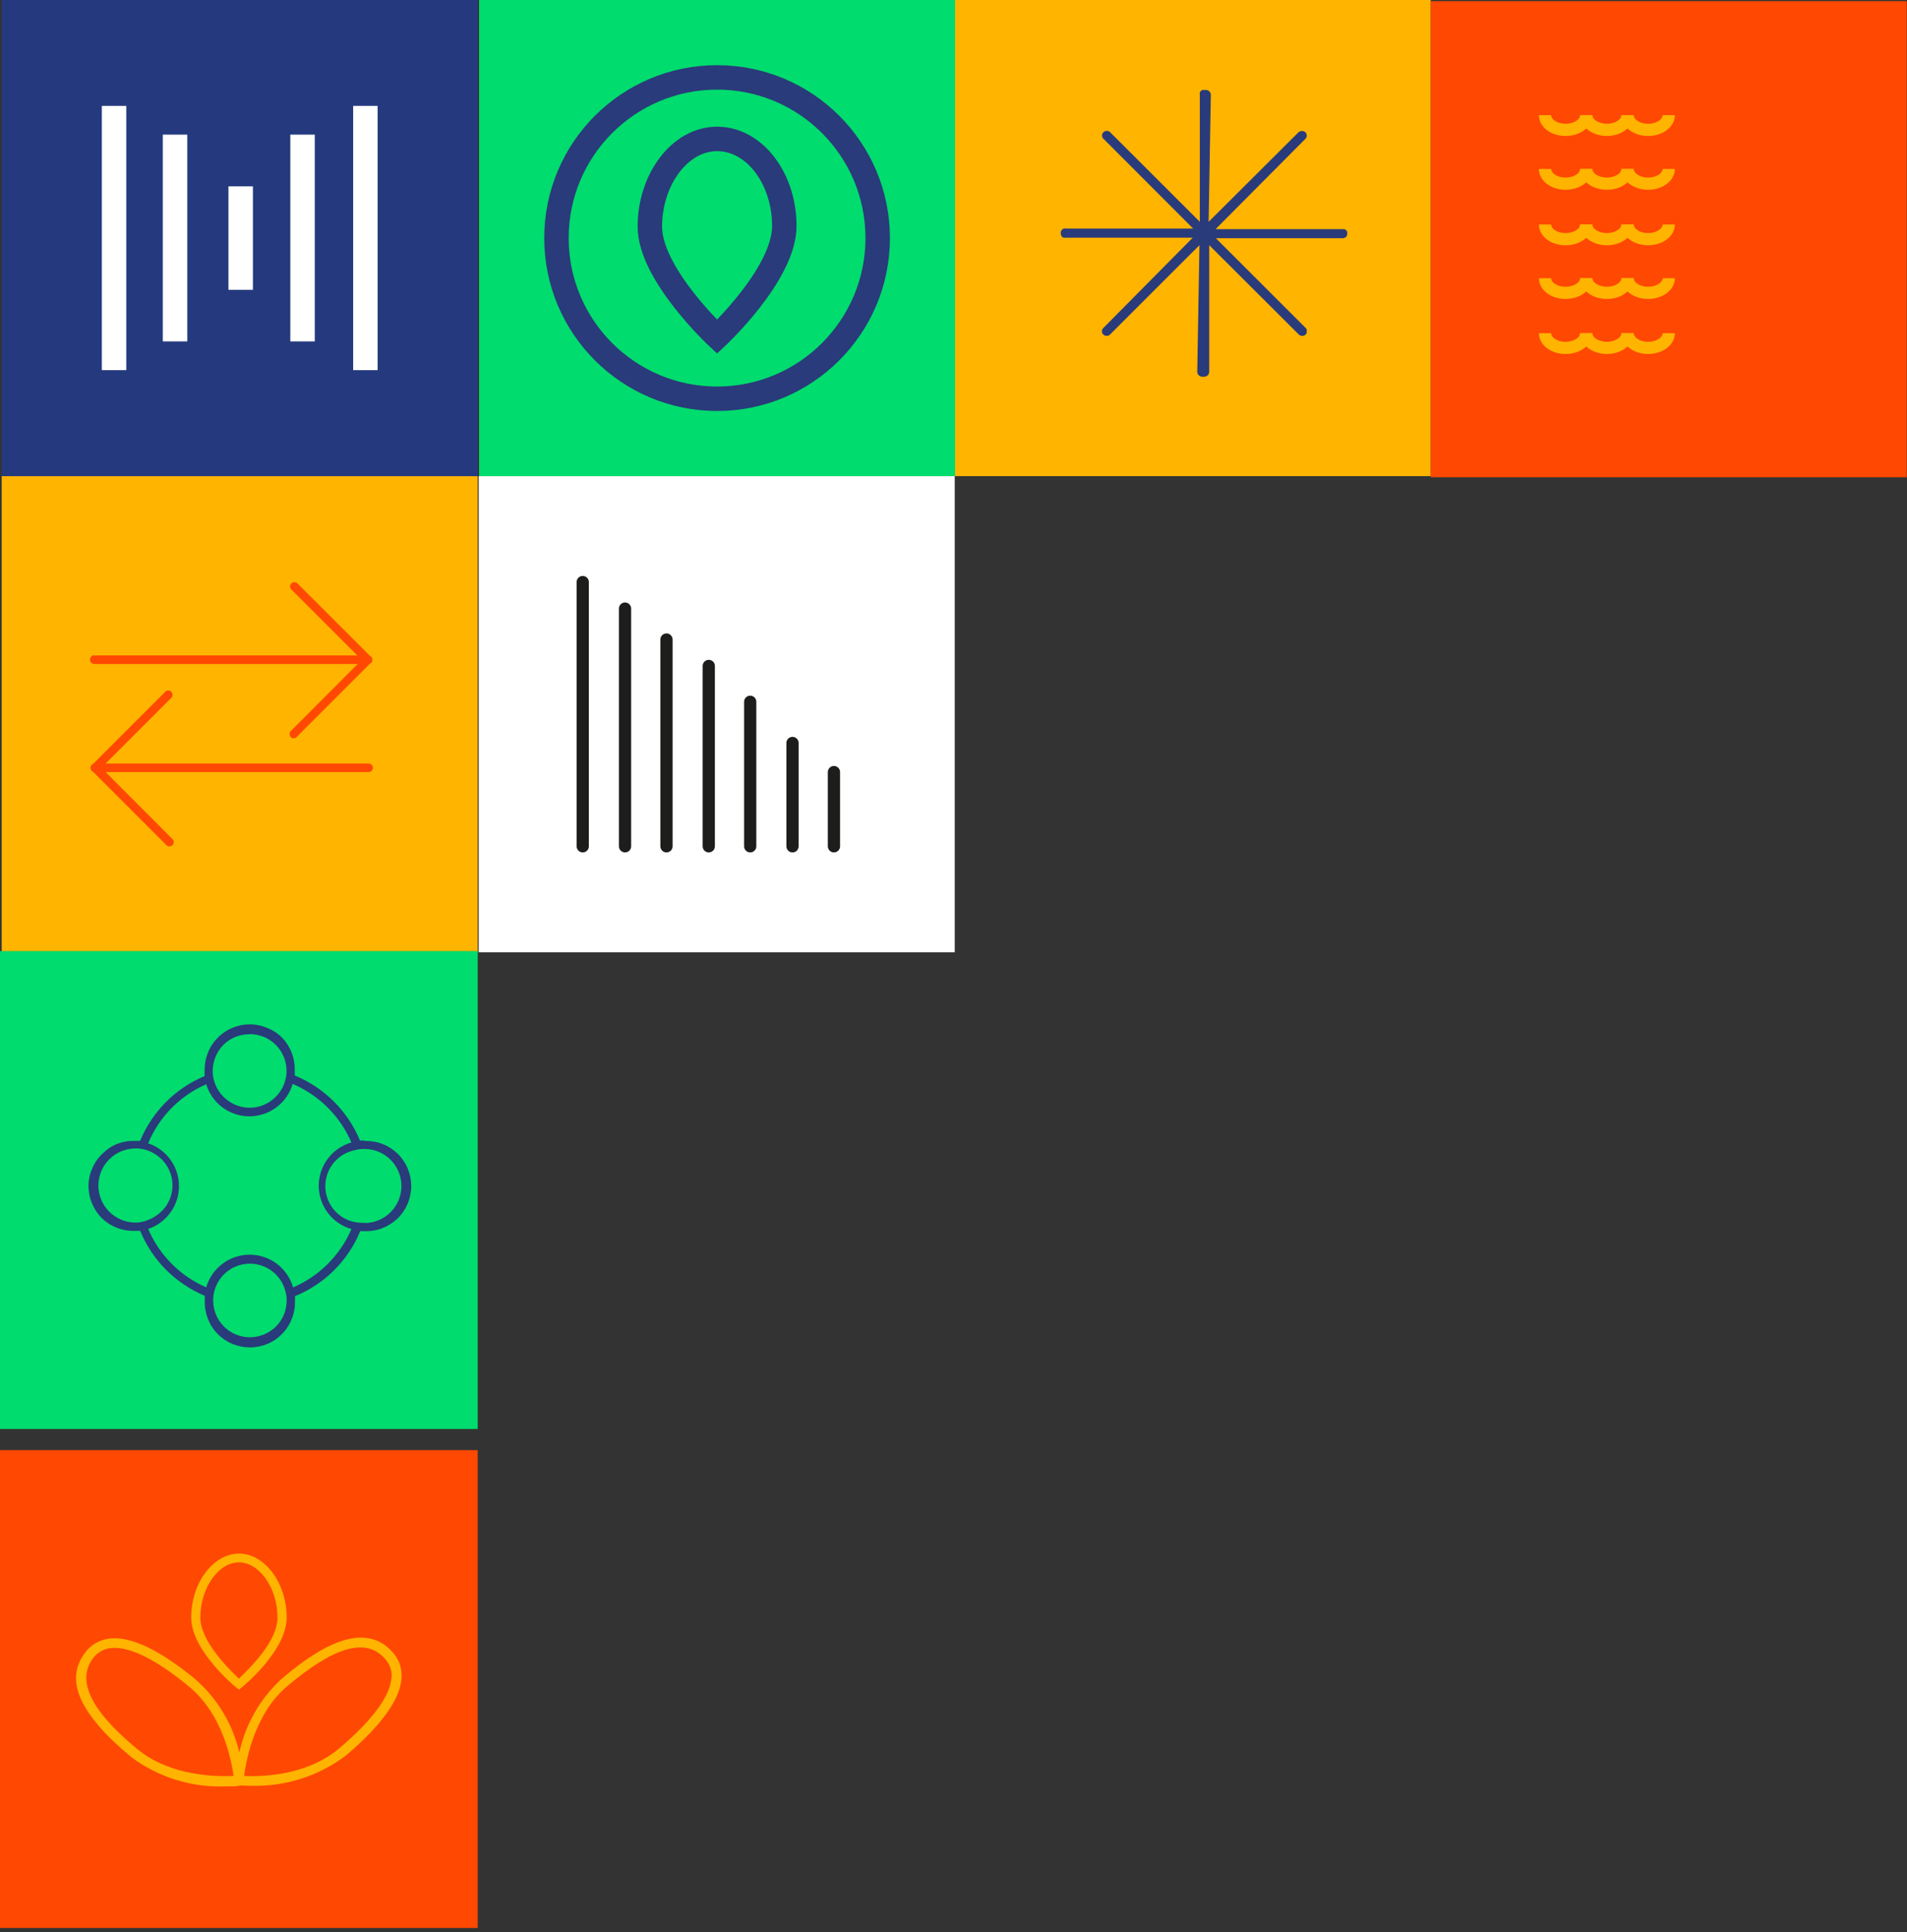 <svg xmlns="http://www.w3.org/2000/svg" width="156" height="158" viewBox="0 0 156 158" fill="none"><rect x="0" y="0" width="156" height="158" fill="#333333" stroke="none"/><g clip-path="url(#clip0_3637_625)"><path d="M117.04 0H78.1V38.94H117.04V0Z" fill="#FFB400"></path><path d="M110.21 19.12C110.215 19.067 110.215 19.013 110.21 18.96C110.189 18.911 110.158 18.867 110.12 18.83C110.085 18.789 110.04 18.758 109.99 18.74C109.94 18.73 109.889 18.73 109.84 18.74H99.44L106.78 11.36C106.818 11.327 106.849 11.286 106.87 11.24C106.889 11.193 106.9 11.142 106.9 11.09C106.9 11.039 106.889 10.988 106.87 10.94C106.849 10.891 106.818 10.847 106.78 10.81C106.704 10.747 106.608 10.711 106.51 10.71C106.408 10.711 106.309 10.746 106.23 10.81L98.87 18.14L99.05 7.79C99.056 7.689 99.025 7.589 98.962 7.51C98.899 7.431 98.809 7.377 98.71 7.36H98.51H98.36C98.311 7.376 98.266 7.404 98.23 7.44C98.193 7.477 98.166 7.521 98.15 7.57C98.14 7.62 98.14 7.671 98.15 7.72V18.14L90.81 10.81C90.737 10.74 90.64 10.701 90.54 10.701C90.439 10.701 90.342 10.74 90.27 10.81C90.231 10.843 90.2 10.884 90.18 10.93C90.16 10.978 90.15 11.029 90.15 11.08C90.15 11.132 90.16 11.183 90.18 11.23C90.198 11.278 90.229 11.319 90.27 11.35L97.6 18.69H87.2C87.143 18.68 87.086 18.68 87.03 18.69C86.978 18.707 86.93 18.734 86.89 18.77C86.851 18.807 86.82 18.851 86.8 18.9C86.76 19.003 86.76 19.117 86.8 19.22C86.813 19.271 86.837 19.319 86.87 19.36C86.91 19.396 86.958 19.424 87.01 19.44C87.066 19.45 87.123 19.45 87.18 19.44H97.57L90.26 26.82C90.219 26.851 90.188 26.892 90.17 26.94C90.15 26.988 90.14 27.039 90.14 27.09C90.14 27.142 90.15 27.193 90.17 27.24C90.188 27.288 90.219 27.329 90.26 27.36C90.332 27.43 90.429 27.469 90.53 27.469C90.63 27.469 90.727 27.43 90.8 27.36L98.12 20.05L97.94 30.4C97.941 30.504 97.981 30.603 98.05 30.68C98.125 30.754 98.224 30.8 98.33 30.81H98.53C98.63 30.8 98.725 30.758 98.8 30.69C98.869 30.616 98.911 30.521 98.92 30.42V20.05L106.25 27.36C106.326 27.431 106.426 27.47 106.53 27.47C106.63 27.47 106.727 27.43 106.8 27.36C106.838 27.324 106.869 27.279 106.89 27.23C106.901 27.181 106.901 27.129 106.89 27.08C106.9 27.034 106.9 26.986 106.89 26.94C106.869 26.891 106.838 26.847 106.8 26.81L99.46 19.48H109.87C109.968 19.472 110.06 19.429 110.13 19.36C110.182 19.291 110.21 19.207 110.21 19.12Z" fill="#293B7A"></path><path d="M39.08 38.94H0.14V77.88H39.08V38.94Z" fill="#FFB400"></path><path d="M7.75 54.3H29.259L23.79 59.78C23.757 59.812 23.73 59.849 23.709 59.89C23.683 59.978 23.683 60.072 23.709 60.16C23.73 60.201 23.757 60.238 23.79 60.27C23.809 60.306 23.837 60.336 23.869 60.36C23.916 60.37 23.963 60.37 24.009 60.36C24.052 60.369 24.097 60.369 24.14 60.36C24.186 60.346 24.228 60.318 24.259 60.28L30.259 54.28C30.318 54.248 30.369 54.204 30.41 54.15C30.449 54.091 30.47 54.021 30.47 53.95C30.467 53.883 30.446 53.817 30.409 53.761C30.372 53.704 30.32 53.659 30.259 53.63L24.329 47.71L24.22 47.63C24.177 47.621 24.132 47.621 24.09 47.63C24.043 47.62 23.996 47.62 23.95 47.63L23.84 47.71C23.804 47.742 23.776 47.78 23.758 47.823C23.738 47.866 23.729 47.913 23.73 47.96C23.732 48.055 23.771 48.144 23.84 48.21L29.23 53.6H7.75C7.703 53.59 7.656 53.59 7.61 53.6C7.561 53.617 7.516 53.644 7.48 53.68C7.439 53.711 7.408 53.752 7.39 53.8C7.37 53.844 7.359 53.892 7.359 53.94C7.359 53.988 7.37 54.036 7.39 54.08C7.408 54.128 7.439 54.169 7.48 54.2C7.516 54.236 7.561 54.263 7.61 54.28C7.654 54.297 7.702 54.303 7.75 54.3Z" fill="#FF4801"></path><path d="M30.149 62.44H8.639L14.04 57.04C14.093 56.972 14.118 56.886 14.11 56.8C14.107 56.713 14.071 56.631 14.009 56.57C13.949 56.508 13.866 56.472 13.78 56.47C13.736 56.466 13.692 56.471 13.651 56.484C13.61 56.498 13.572 56.52 13.54 56.55L7.619 62.47C7.554 62.495 7.498 62.541 7.459 62.6C7.419 62.655 7.398 62.722 7.399 62.79C7.399 62.861 7.42 62.931 7.459 62.99C7.501 63.046 7.556 63.091 7.619 63.12L13.62 69.12C13.65 69.153 13.687 69.179 13.729 69.196C13.77 69.214 13.815 69.222 13.86 69.22C13.906 69.221 13.952 69.212 13.995 69.195C14.037 69.178 14.076 69.152 14.11 69.12C14.142 69.088 14.169 69.051 14.19 69.01C14.216 68.922 14.216 68.828 14.19 68.74C14.166 68.698 14.14 68.658 14.11 68.62L8.639 63.14H30.149C30.196 63.141 30.242 63.132 30.285 63.115C30.327 63.098 30.366 63.072 30.399 63.04C30.45 62.991 30.484 62.928 30.498 62.86C30.512 62.791 30.505 62.72 30.478 62.655C30.451 62.591 30.405 62.536 30.347 62.497C30.288 62.459 30.219 62.439 30.149 62.44Z" fill="#FF4801"></path><path d="M39.08 77.78H0V116.86H39.08V77.78Z" fill="#00DC6E"></path><path d="M29.809 100H29.689C28.939 100.02 28.208 99.757 27.642 99.264C27.075 98.771 26.714 98.084 26.63 97.337C26.546 96.591 26.745 95.841 27.187 95.234C27.629 94.627 28.283 94.208 29.019 94.06C29.238 94.002 29.463 93.969 29.689 93.96H29.809C30.613 93.96 31.384 94.279 31.952 94.847C32.52 95.416 32.839 96.186 32.839 96.99C32.839 97.794 32.52 98.564 31.952 99.133C31.384 99.701 30.613 100.02 29.809 100.02V100ZM23.979 105.3C23.761 104.528 23.298 103.847 22.659 103.36C22.181 102.997 21.621 102.756 21.029 102.658C20.436 102.56 19.829 102.607 19.259 102.796C18.689 102.985 18.174 103.31 17.757 103.743C17.341 104.176 17.036 104.703 16.869 105.28C14.734 104.351 13.035 102.641 12.119 100.5C12.854 100.255 13.492 99.785 13.945 99.157C14.397 98.529 14.64 97.774 14.64 97C14.64 96.226 14.397 95.471 13.945 94.843C13.492 94.215 12.854 93.745 12.119 93.5C13.018 91.336 14.721 89.605 16.869 88.67C17.041 89.238 17.348 89.757 17.763 90.181C18.178 90.606 18.69 90.924 19.254 91.109C19.819 91.293 20.419 91.339 21.005 91.241C21.591 91.144 22.145 90.907 22.619 90.55C23.256 90.075 23.72 89.404 23.939 88.64C26.097 89.562 27.819 91.276 28.749 93.43C27.979 93.649 27.301 94.113 26.819 94.752C26.336 95.391 26.075 96.169 26.075 96.97C26.075 97.771 26.336 98.55 26.819 99.188C27.301 99.827 27.979 100.291 28.749 100.51C27.822 102.666 26.099 104.382 23.939 105.3H23.979ZM20.439 109.36C19.644 109.36 18.881 109.044 18.318 108.481C17.755 107.919 17.439 107.156 17.439 106.36V106.2C17.475 105.429 17.807 104.701 18.366 104.169C18.925 103.636 19.667 103.339 20.439 103.34C21.1 103.339 21.742 103.557 22.266 103.958C22.79 104.359 23.168 104.922 23.339 105.56C23.401 105.775 23.438 105.997 23.449 106.22V106.36C23.45 106.758 23.372 107.152 23.219 107.519C23.067 107.887 22.842 108.22 22.559 108.5C21.99 109.049 21.23 109.357 20.439 109.36ZM11.259 99.98H11.079C10.276 99.98 9.505 99.661 8.937 99.093C8.369 98.524 8.049 97.754 8.049 96.95C8.049 96.146 8.369 95.376 8.937 94.808C9.505 94.239 10.276 93.92 11.079 93.92H11.259C11.483 93.931 11.704 93.968 11.919 94.03C12.547 94.219 13.1 94.6 13.499 95.12C13.896 95.642 14.111 96.279 14.111 96.935C14.111 97.591 13.896 98.228 13.499 98.75C13.226 99.093 12.887 99.378 12.502 99.589C12.118 99.8 11.695 99.933 11.259 99.98ZM20.439 84.57C21.235 84.57 21.998 84.886 22.561 85.449C23.123 86.011 23.439 86.774 23.439 87.57V87.71C23.428 87.937 23.391 88.162 23.329 88.38C23.148 89.012 22.77 89.569 22.249 89.97C21.724 90.373 21.081 90.591 20.419 90.59C19.761 90.589 19.122 90.371 18.599 89.97C18.245 89.705 17.954 89.365 17.746 88.974C17.539 88.584 17.42 88.152 17.399 87.71V87.55C17.412 86.755 17.731 85.996 18.289 85.43C18.574 85.153 18.91 84.936 19.279 84.79C19.648 84.644 20.043 84.573 20.439 84.58V84.57ZM29.809 93.27H29.449C28.445 90.859 26.524 88.945 24.109 87.95C24.119 87.827 24.119 87.703 24.109 87.58C24.128 87.088 24.05 86.597 23.878 86.135C23.707 85.673 23.445 85.25 23.109 84.89C22.76 84.531 22.337 84.251 21.869 84.07C21.416 83.87 20.925 83.768 20.429 83.77C19.934 83.77 19.444 83.872 18.989 84.07C18.532 84.258 18.119 84.541 17.779 84.9C17.432 85.254 17.163 85.676 16.989 86.14C16.811 86.602 16.726 87.095 16.739 87.59C16.73 87.727 16.73 87.864 16.739 88C15.553 88.496 14.476 89.22 13.569 90.13C12.668 91.041 11.952 92.117 11.459 93.3H11.049C10.555 93.284 10.062 93.365 9.599 93.54C9.137 93.726 8.719 94.005 8.369 94.36C8.01 94.7 7.727 95.112 7.539 95.57C7.34 96.024 7.237 96.514 7.239 97.01C7.243 97.504 7.345 97.993 7.539 98.448C7.733 98.903 8.015 99.315 8.369 99.66C8.729 99.996 9.153 100.257 9.614 100.429C10.076 100.601 10.567 100.679 11.059 100.66H11.469C11.959 101.847 12.676 102.927 13.579 103.84C14.489 104.747 15.566 105.47 16.749 105.97C16.749 106.1 16.749 106.23 16.749 106.38C16.737 106.875 16.822 107.368 16.999 107.83C17.173 108.294 17.442 108.717 17.789 109.07C18.132 109.426 18.544 109.709 18.999 109.9C19.456 110.09 19.945 110.188 20.439 110.19C20.934 110.191 21.424 110.092 21.879 109.9C22.335 109.709 22.747 109.426 23.089 109.07C23.436 108.717 23.706 108.294 23.879 107.83C24.061 107.369 24.146 106.875 24.129 106.38C24.139 106.254 24.139 106.127 24.129 106C25.327 105.511 26.416 104.789 27.333 103.876C28.25 102.963 28.976 101.876 29.469 100.68H29.829C30.324 100.701 30.818 100.619 31.279 100.44C31.739 100.259 32.16 99.991 32.519 99.65C32.874 99.302 33.156 98.887 33.349 98.43C33.541 97.974 33.64 97.485 33.639 96.99C33.638 96.496 33.539 96.007 33.349 95.55C33.156 95.095 32.874 94.683 32.518 94.339C32.162 93.996 31.741 93.727 31.279 93.55C30.818 93.371 30.324 93.29 29.829 93.31L29.809 93.27Z" fill="#293B7A"></path><path d="M39.08 118.59H0V157.67H39.08V118.59Z" fill="#FF4801"></path><path d="M32.02 137.19C31.94 138.68 30.46 140.68 27.75 142.98C25.04 145.28 21.22 145.29 19.97 145.24C20.13 143.99 20.81 140.17 23.47 137.92C27.27 134.7 29.86 133.92 31.41 135.56C31.622 135.77 31.789 136.022 31.9 136.3C32.011 136.576 32.058 136.873 32.04 137.17L32.02 137.19ZM11.28 143.08C7.44 139.92 6.28 137.49 7.56 135.68C7.728 135.43 7.95 135.222 8.21 135.07C8.463 134.909 8.751 134.81 9.05 134.78C10.53 134.6 12.76 135.68 15.5 137.96C18.24 140.24 18.92 143.96 19.11 145.23C17.84 145.3 13.97 145.29 11.28 143.07V143.08ZM32.02 135.01C30.12 133.01 27.16 133.76 23.02 137.31C21.284 138.909 20.082 141.004 19.58 143.31C19.038 141.006 17.794 138.927 16.02 137.36C13.07 134.92 10.69 133.79 8.95 134C8.544 134.05 8.153 134.183 7.8 134.39C7.448 134.592 7.146 134.873 6.92 135.21C5.27 137.44 6.53 140.21 10.77 143.72C12.959 145.337 15.629 146.172 18.35 146.09C18.97 146.09 19.41 146.09 19.55 146.04C19.69 145.99 20.04 146.04 20.55 146.04C23.336 146.12 26.066 145.249 28.29 143.57C31.22 141.09 32.75 138.95 32.85 137.2C32.872 136.792 32.811 136.383 32.67 136C32.521 135.63 32.3 135.293 32.02 135.01Z" fill="#FFB400"></path><path d="M16.39 132.28C16.39 129.88 17.86 127.77 19.54 127.77C21.22 127.77 22.7 129.86 22.7 132.28C22.7 134.28 20.34 136.5 19.54 137.28C18.74 136.5 16.39 134.23 16.39 132.28ZM19.31 137.99L19.55 138.18L19.78 137.99C19.93 137.87 23.45 134.99 23.45 132.28C23.45 129.44 21.65 127.05 19.55 127.05C17.45 127.05 15.64 129.44 15.64 132.28C15.64 134.95 19.16 137.87 19.31 137.99Z" fill="#FFB400"></path><path d="M78.1 38.94H39.16V77.88H78.1V38.94Z" fill="white"></path><path d="M47.67 47.6V69.21" stroke="#1D1D1B" stroke-miterlimit="10" stroke-linecap="round"></path><path d="M51.13 49.77V69.21" stroke="#1D1D1B" stroke-miterlimit="10" stroke-linecap="round"></path><path d="M54.52 52.3V69.21" stroke="#1D1D1B" stroke-miterlimit="10" stroke-linecap="round"></path><path d="M57.98 54.46V69.21" stroke="#1D1D1B" stroke-miterlimit="10" stroke-linecap="round"></path><path d="M61.37 57.39V69.21" stroke="#1D1D1B" stroke-miterlimit="10" stroke-linecap="round"></path><path d="M64.83 60.76V69.21" stroke="#1D1D1B" stroke-miterlimit="10" stroke-linecap="round"></path><path d="M68.22 63.14V69.21" stroke="#1D1D1B" stroke-miterlimit="10" stroke-linecap="round"></path><path d="M39.08 0H0.14V38.94H39.08V0Z" fill="#253A7E"></path><path d="M9.33 8.66V30.27" stroke="white" stroke-width="2" stroke-miterlimit="10"></path><path d="M14.319 11.01V27.92" stroke="white" stroke-width="2" stroke-miterlimit="10"></path><path d="M19.689 15.24V23.7" stroke="white" stroke-width="2" stroke-miterlimit="10"></path><path d="M29.89 8.66V30.27" stroke="white" stroke-width="2" stroke-miterlimit="10"></path><path d="M24.75 11.01V27.92" stroke="white" stroke-width="2" stroke-miterlimit="10"></path><path d="M78.129 0H39.19V38.94H78.129V0Z" fill="#00DC6E"></path><path d="M58.66 32.61C65.917 32.61 71.799 26.727 71.799 19.47C71.799 12.213 65.917 6.33 58.66 6.33C51.403 6.33 45.52 12.213 45.52 19.47C45.52 26.727 51.403 32.61 58.66 32.61Z" stroke="#293B7A" stroke-width="2" stroke-miterlimit="10"></path><path d="M64.16 18.49C64.16 22.41 58.66 27.54 58.66 27.54C58.66 27.54 53.16 22.41 53.16 18.54C53.16 14.67 55.62 11.36 58.66 11.36C61.7 11.36 64.16 14.57 64.16 18.49Z" stroke="#293B7A" stroke-width="2" stroke-miterlimit="10"></path><path d="M155.98 0.09H117.04V39.03H155.98V0.09Z" fill="#FF4801"></path><path d="M129.76 9.42C129.76 10.08 129.01 10.62 128.07 10.62C127.13 10.62 126.39 10.08 126.39 9.42" stroke="#FFB400" stroke-miterlimit="10"></path><path d="M133.14 9.42C133.14 10.08 132.38 10.62 131.45 10.62C130.52 10.62 129.76 10.08 129.76 9.42" stroke="#FFB400" stroke-miterlimit="10"></path><path d="M136.51 9.42C136.51 10.08 135.75 10.62 134.82 10.62C133.89 10.62 133.14 10.08 133.14 9.42" stroke="#FFB400" stroke-miterlimit="10"></path><path d="M129.76 13.82C129.76 14.48 129.01 15.02 128.07 15.02C127.13 15.02 126.39 14.48 126.39 13.82" stroke="#FFB400" stroke-miterlimit="10"></path><path d="M133.14 13.82C133.14 14.48 132.38 15.02 131.45 15.02C130.52 15.02 129.76 14.48 129.76 13.82" stroke="#FFB400" stroke-miterlimit="10"></path><path d="M136.51 13.82C136.51 14.48 135.75 15.02 134.82 15.02C133.89 15.02 133.14 14.48 133.14 13.82" stroke="#FFB400" stroke-miterlimit="10"></path><path d="M129.76 18.36C129.76 19.02 129.01 19.56 128.07 19.56C127.13 19.56 126.39 19.02 126.39 18.36" stroke="#FFB400" stroke-miterlimit="10"></path><path d="M133.14 18.36C133.14 19.02 132.38 19.56 131.45 19.56C130.52 19.56 129.76 19.02 129.76 18.36" stroke="#FFB400" stroke-miterlimit="10"></path><path d="M136.51 18.36C136.51 19.02 135.75 19.56 134.82 19.56C133.89 19.56 133.14 19.02 133.14 18.36" stroke="#FFB400" stroke-miterlimit="10"></path><path d="M129.76 22.75C129.76 23.41 129.01 23.95 128.07 23.95C127.13 23.95 126.39 23.41 126.39 22.75" stroke="#FFB400" stroke-miterlimit="10"></path><path d="M133.14 22.75C133.14 23.41 132.38 23.95 131.45 23.95C130.52 23.95 129.76 23.41 129.76 22.75" stroke="#FFB400" stroke-miterlimit="10"></path><path d="M136.51 22.75C136.51 23.41 135.75 23.95 134.82 23.95C133.89 23.95 133.14 23.41 133.14 22.75" stroke="#FFB400" stroke-miterlimit="10"></path><path d="M129.76 27.25C129.76 27.91 129.01 28.45 128.07 28.45C127.13 28.45 126.39 27.91 126.39 27.25" stroke="#FFB400" stroke-miterlimit="10"></path><path d="M133.14 27.25C133.14 27.91 132.38 28.45 131.45 28.45C130.52 28.45 129.76 27.91 129.76 27.25" stroke="#FFB400" stroke-miterlimit="10"></path><path d="M136.51 27.25C136.51 27.91 135.75 28.45 134.82 28.45C133.89 28.45 133.14 27.91 133.14 27.25" stroke="#FFB400" stroke-miterlimit="10"></path></g><defs><clipPath id="clip0_3637_625"><rect width="155.98" height="157.67" fill="white"></rect></clipPath></defs></svg>